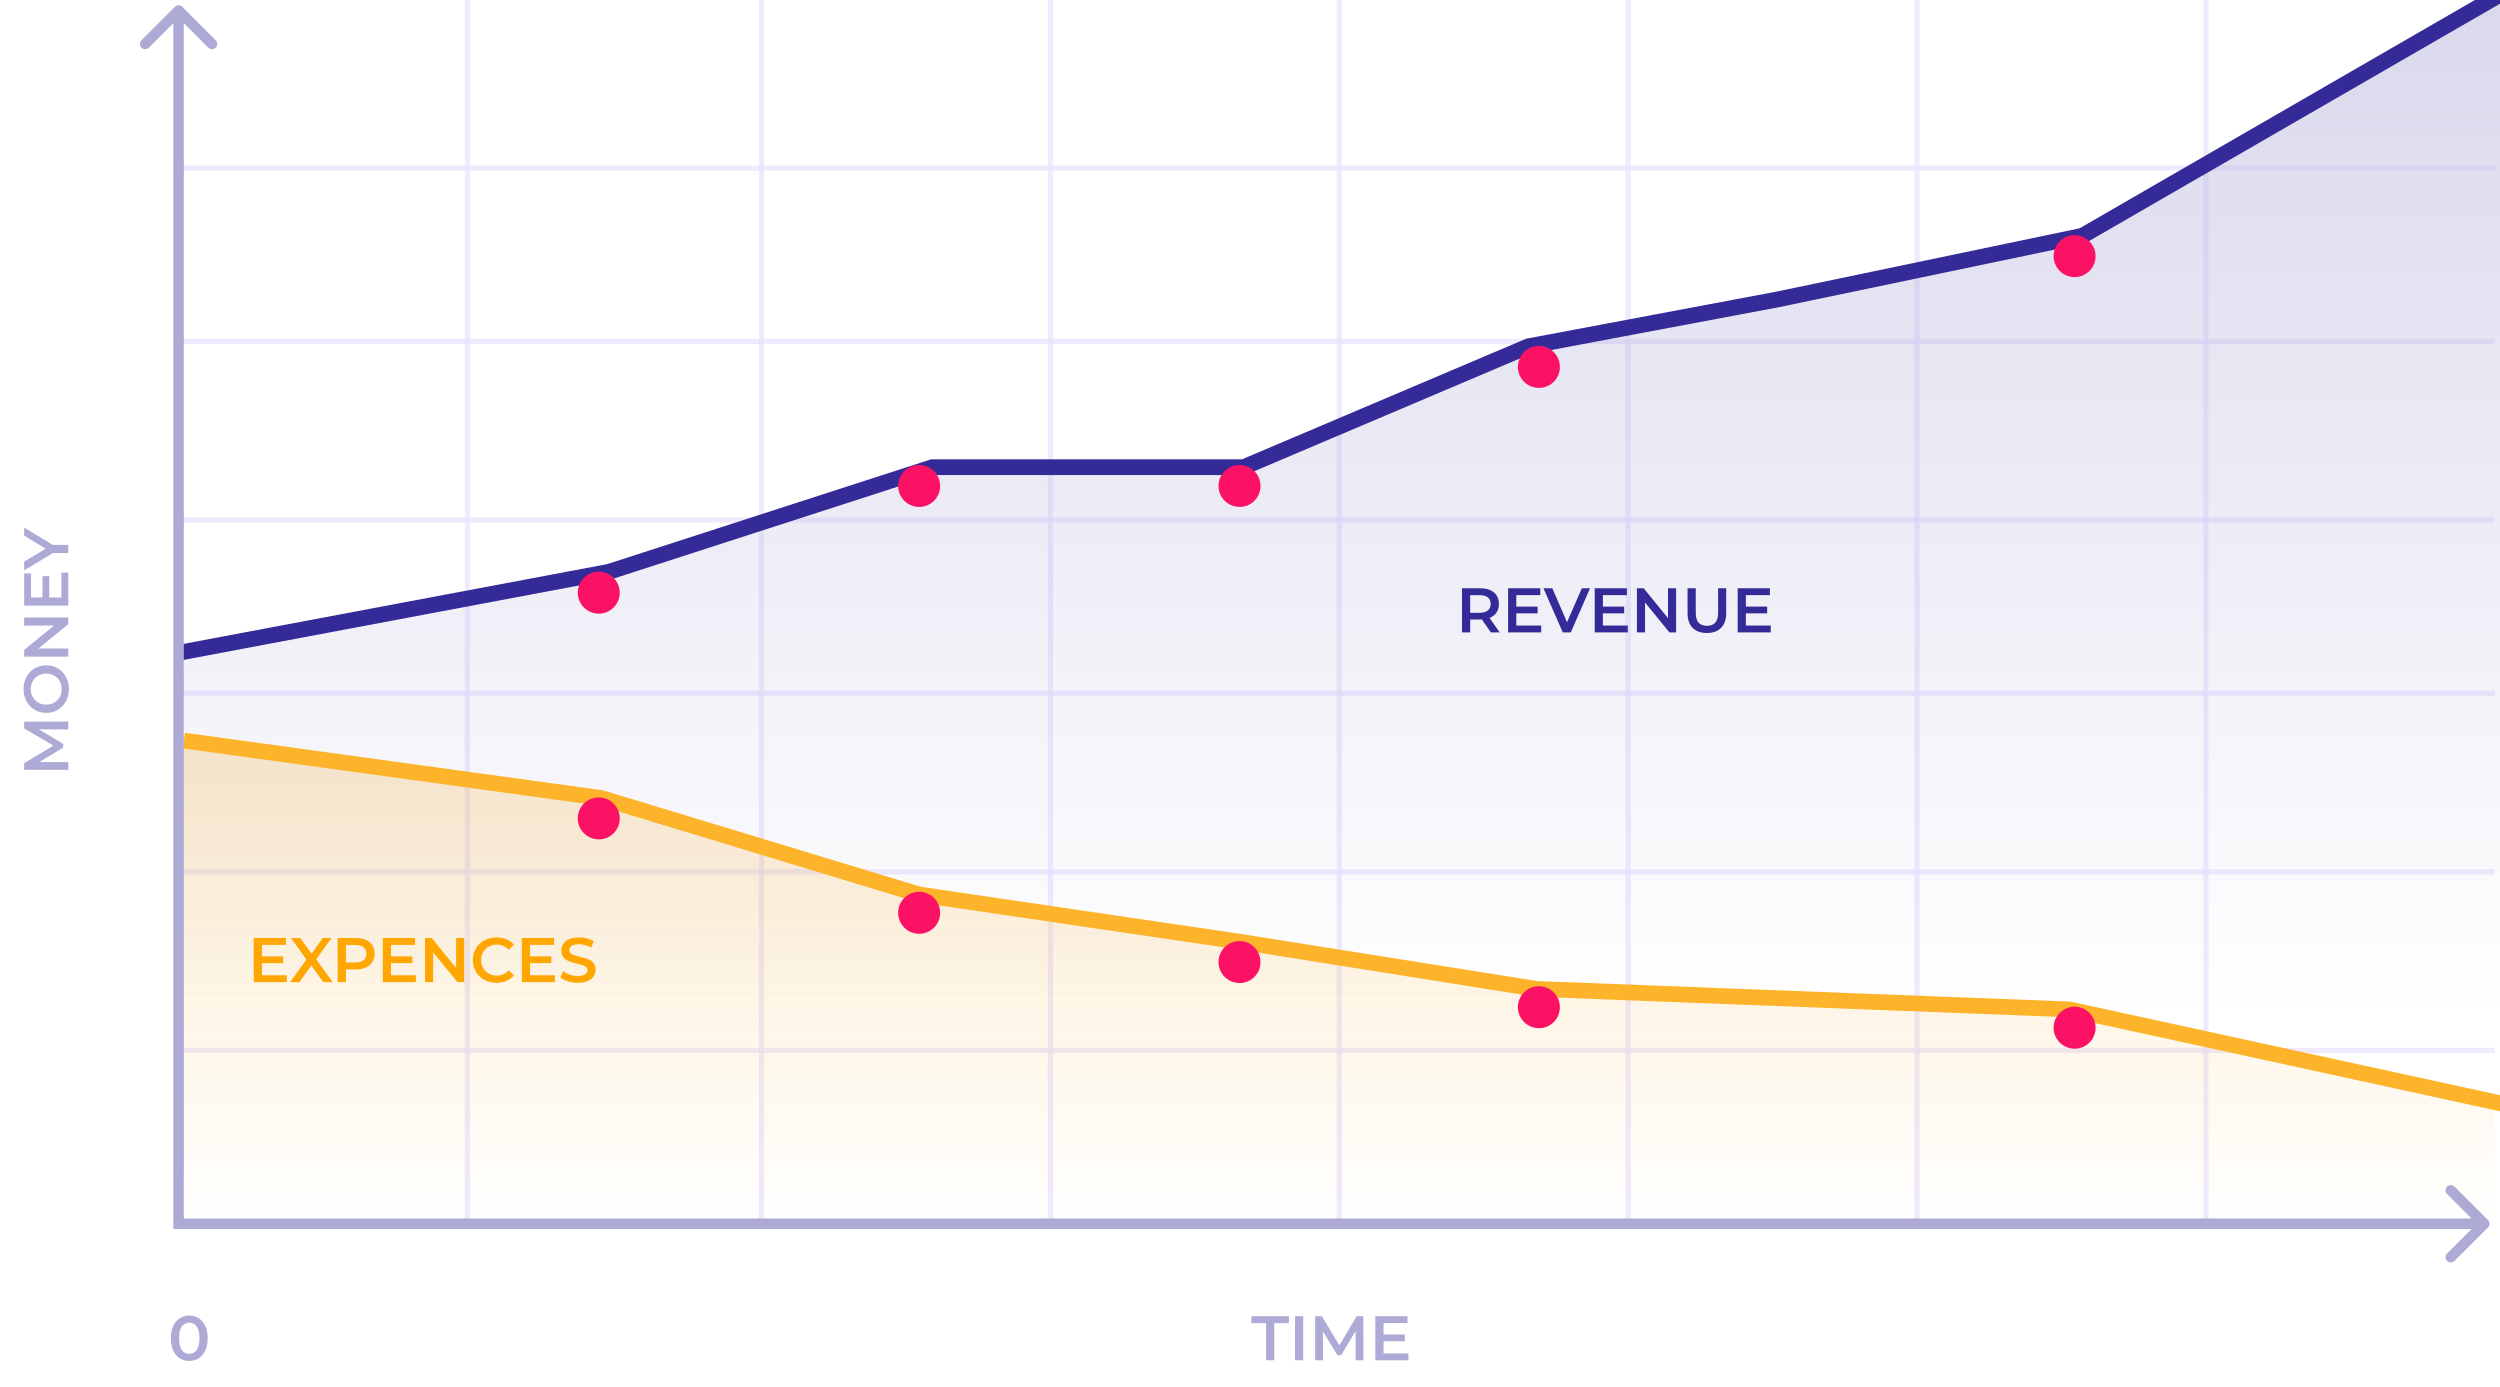 <svg width="476" height="264" viewBox="0 0 476 264" fill="none" xmlns="http://www.w3.org/2000/svg">
<g clip-path="url(#clip0_4632_46398)">
<path opacity="0.7" d="M34 200H475" stroke="#E8E2FF" stroke-miterlimit="10"/>
<path opacity="0.7" d="M34 166H475" stroke="#E8E2FF" stroke-miterlimit="10"/>
<path opacity="0.7" d="M34 132H475" stroke="#E8E2FF" stroke-miterlimit="10"/>
<path opacity="0.7" d="M34 99H475" stroke="#E8E2FF" stroke-miterlimit="10"/>
<path opacity="0.7" d="M34 65H475" stroke="#E8E2FF" stroke-miterlimit="10"/>
<path opacity="0.7" d="M34 32H475" stroke="#E8E2FF" stroke-miterlimit="10"/>
<path opacity="0.7" d="M420 -103V233" stroke="#E8E2FF" stroke-miterlimit="10"/>
<path opacity="0.7" d="M365 -103V233" stroke="#E8E2FF" stroke-miterlimit="10"/>
<path opacity="0.7" d="M310 -103V233" stroke="#E8E2FF" stroke-miterlimit="10"/>
<path opacity="0.7" d="M255 -103V233" stroke="#E8E2FF" stroke-miterlimit="10"/>
<path opacity="0.7" d="M200 -103V233" stroke="#E8E2FF" stroke-miterlimit="10"/>
<path opacity="0.7" d="M145 -103V233" stroke="#E8E2FF" stroke-miterlimit="10"/>
<path opacity="0.7" d="M89 -103V233" stroke="#E8E2FF" stroke-miterlimit="10"/>
<path d="M13 146.589H4.6V145.305L10.732 141.633V142.305L4.6 138.693L4.6 137.409L13 137.397V138.873L6.916 138.885V138.573L12.04 141.645V142.341L6.916 145.461V145.101H13V146.589ZM13.12 131.192C13.12 131.848 13.012 132.452 12.796 133.004C12.58 133.556 12.28 134.036 11.896 134.444C11.504 134.852 11.048 135.168 10.528 135.392C10 135.616 9.424 135.728 8.8 135.728C8.176 135.728 7.604 135.616 7.084 135.392C6.556 135.168 6.1 134.852 5.716 134.444C5.324 134.036 5.02 133.556 4.804 133.004C4.588 132.452 4.48 131.852 4.48 131.204C4.48 130.548 4.588 129.948 4.804 129.404C5.02 128.852 5.324 128.372 5.716 127.964C6.1 127.556 6.556 127.24 7.084 127.016C7.604 126.792 8.176 126.68 8.8 126.68C9.424 126.68 10 126.792 10.528 127.016C11.056 127.24 11.512 127.556 11.896 127.964C12.28 128.372 12.58 128.852 12.796 129.404C13.012 129.948 13.12 130.544 13.12 131.192ZM11.752 131.204C11.752 130.78 11.68 130.388 11.536 130.028C11.392 129.668 11.188 129.356 10.924 129.092C10.652 128.828 10.34 128.624 9.988 128.48C9.628 128.328 9.232 128.252 8.8 128.252C8.368 128.252 7.976 128.328 7.624 128.48C7.264 128.624 6.952 128.828 6.688 129.092C6.416 129.356 6.208 129.668 6.064 130.028C5.92 130.388 5.848 130.78 5.848 131.204C5.848 131.628 5.92 132.02 6.064 132.38C6.208 132.732 6.416 133.044 6.688 133.316C6.952 133.58 7.264 133.788 7.624 133.94C7.976 134.084 8.368 134.156 8.8 134.156C9.224 134.156 9.616 134.084 9.976 133.94C10.336 133.788 10.652 133.58 10.924 133.316C11.188 133.052 11.392 132.74 11.536 132.38C11.68 132.02 11.752 131.628 11.752 131.204ZM13 125.027H4.6V123.743L11.068 118.475V119.111H4.6V117.563H13V118.847L6.532 124.115V123.479H13V125.027ZM8.092 113.872V109.696H9.376V113.872H8.092ZM11.692 113.752V109.012H13V115.312H4.6V109.18H5.908V113.752H11.692ZM13 105.302H9.676L10.636 104.954L4.6 108.602L4.6 106.934L9.46 104.006V104.942L4.6 101.99V100.454L10.636 104.102L9.676 103.742H13V105.302Z" fill="#AEAAD6"/>
<path d="M241.057 259V251.92H238.273V250.6H245.401V251.92H242.617V259H241.057ZM246.571 259V250.6H248.131V259H246.571ZM250.403 259V250.6H251.687L255.359 256.732H254.687L258.299 250.6H259.583L259.595 259H258.119L258.107 252.916H258.419L255.347 258.04H254.651L251.531 252.916H251.891V259H250.403ZM263.304 254.092H267.48V255.376H263.304V254.092ZM263.424 257.692H268.164V259H261.864V250.6H267.996V251.908H263.424V257.692Z" fill="#AEAAD6"/>
<path d="M36.032 259.12C35.368 259.12 34.768 258.952 34.232 258.616C33.704 258.28 33.288 257.792 32.984 257.152C32.68 256.504 32.528 255.72 32.528 254.8C32.528 253.88 32.68 253.1 32.984 252.46C33.288 251.812 33.704 251.32 34.232 250.984C34.768 250.648 35.368 250.48 36.032 250.48C36.704 250.48 37.304 250.648 37.832 250.984C38.36 251.32 38.776 251.812 39.08 252.46C39.392 253.1 39.548 253.88 39.548 254.8C39.548 255.72 39.392 256.504 39.08 257.152C38.776 257.792 38.36 258.28 37.832 258.616C37.304 258.952 36.704 259.12 36.032 259.12ZM36.032 257.764C36.424 257.764 36.764 257.66 37.052 257.452C37.34 257.236 37.564 256.908 37.724 256.468C37.892 256.028 37.976 255.472 37.976 254.8C37.976 254.12 37.892 253.564 37.724 253.132C37.564 252.692 37.34 252.368 37.052 252.16C36.764 251.944 36.424 251.836 36.032 251.836C35.656 251.836 35.32 251.944 35.024 252.16C34.736 252.368 34.508 252.692 34.34 253.132C34.18 253.564 34.1 254.12 34.1 254.8C34.1 255.472 34.18 256.028 34.34 256.468C34.508 256.908 34.736 257.236 35.024 257.452C35.32 257.66 35.656 257.764 36.032 257.764Z" fill="#AEAAD6"/>
<path d="M116.745 109.051L35 124.415V234H476V104.063V-2L398.737 44.965L346.56 56.315L291.372 66.05L237.962 89.109H178.99L116.745 109.051Z" fill="url(#paint0_linear_4632_46398)"/>
<path d="M34.5 124.205L115.967 108.867L177.5 88.958H236.772L291 65.937L338.5 57L396.5 44.887L477 -1.609" stroke="#342A98" stroke-width="3"/>
<g filter="url(#filter0_d_4632_46398)">
<path d="M118 108.841C118 108.049 117.765 107.275 117.325 106.617C116.884 105.959 116.258 105.446 115.526 105.144C114.794 104.842 113.989 104.763 113.213 104.919C112.436 105.075 111.724 105.458 111.165 106.019C110.606 106.58 110.227 107.295 110.075 108.072C109.922 108.849 110.004 109.654 110.31 110.385C110.615 111.115 111.131 111.739 111.791 112.176C112.451 112.613 113.227 112.845 114.019 112.841C114.543 112.841 115.062 112.737 115.546 112.536C116.031 112.335 116.47 112.04 116.84 111.668C117.21 111.297 117.503 110.856 117.702 110.37C117.901 109.885 118.002 109.365 118 108.841Z" fill="#FC1264"/>
</g>
<g filter="url(#filter1_d_4632_46398)">
<path d="M179 88.523C179 87.731 178.765 86.957 178.325 86.299C177.884 85.641 177.258 85.128 176.526 84.826C175.794 84.524 174.989 84.446 174.213 84.601C173.436 84.757 172.724 85.14 172.165 85.701C171.606 86.263 171.227 86.977 171.075 87.754C170.922 88.531 171.004 89.336 171.31 90.067C171.615 90.797 172.131 91.421 172.791 91.858C173.451 92.295 174.227 92.527 175.019 92.523C175.543 92.523 176.062 92.42 176.546 92.218C177.031 92.017 177.47 91.722 177.84 91.35C178.21 90.979 178.503 90.538 178.702 90.052C178.901 89.567 179.002 89.048 179 88.523Z" fill="#FC1264"/>
</g>
<g filter="url(#filter2_d_4632_46398)">
<path d="M240 88.523C240 87.731 239.765 86.957 239.325 86.299C238.884 85.641 238.258 85.128 237.526 84.826C236.794 84.524 235.989 84.446 235.213 84.601C234.436 84.757 233.724 85.14 233.165 85.701C232.606 86.263 232.227 86.977 232.075 87.754C231.922 88.531 232.004 89.336 232.31 90.067C232.615 90.797 233.131 91.421 233.791 91.858C234.451 92.295 235.227 92.527 236.019 92.523C236.543 92.523 237.062 92.42 237.546 92.218C238.031 92.017 238.47 91.722 238.84 91.35C239.21 90.979 239.503 90.538 239.702 90.052C239.901 89.567 240.002 89.048 240 88.523Z" fill="#FC1264"/>
</g>
<g filter="url(#filter3_d_4632_46398)">
<path d="M297 65.861C297 65.069 296.765 64.295 296.325 63.637C295.884 62.978 295.258 62.466 294.526 62.164C293.794 61.861 292.989 61.783 292.213 61.939C291.436 62.095 290.724 62.478 290.165 63.039C289.606 63.6 289.227 64.315 289.075 65.092C288.922 65.869 289.004 66.674 289.31 67.404C289.615 68.135 290.131 68.758 290.791 69.196C291.451 69.633 292.227 69.865 293.019 69.861C293.543 69.861 294.062 69.757 294.546 69.556C295.031 69.355 295.47 69.06 295.84 68.688C296.21 68.317 296.503 67.875 296.702 67.39C296.901 66.905 297.002 66.385 297 65.861Z" fill="#FC1264"/>
</g>
<g filter="url(#filter4_d_4632_46398)">
<path d="M399 44.762C399 43.97 398.765 43.196 398.325 42.537C397.884 41.879 397.258 41.367 396.526 41.064C395.794 40.762 394.989 40.684 394.213 40.84C393.436 40.996 392.724 41.379 392.165 41.94C391.606 42.501 391.227 43.215 391.075 43.993C390.922 44.77 391.004 45.575 391.31 46.305C391.615 47.036 392.131 47.659 392.791 48.096C393.451 48.534 394.227 48.765 395.019 48.762C395.543 48.762 396.062 48.658 396.546 48.457C397.031 48.255 397.47 47.961 397.84 47.589C398.21 47.217 398.503 46.776 398.702 46.291C398.901 45.806 399.002 45.286 399 44.762Z" fill="#FC1264"/>
</g>
<path d="M397.5 191.801L475 210.947V232.828H34V141.007L115 151.166L175 170.311L238.5 179.689L288.5 187.894L397.5 191.801Z" fill="url(#paint1_linear_4632_46398)"/>
<path d="M476.5 210.166L394 192.192L292.5 188.285L236 179.298L175 170.311L114.5 151.947L35 141.007" stroke="#FDB42B" stroke-width="3"/>
<g filter="url(#filter5_d_4632_46398)">
<path d="M118 151.821C118 151.029 117.765 150.255 117.325 149.597C116.884 148.939 116.258 148.426 115.526 148.124C114.794 147.822 113.989 147.744 113.213 147.899C112.436 148.055 111.724 148.438 111.165 148.999C110.606 149.561 110.227 150.275 110.075 151.052C109.922 151.829 110.004 152.634 110.31 153.365C110.615 154.095 111.131 154.719 111.791 155.156C112.451 155.593 113.227 155.825 114.019 155.821C114.543 155.821 115.062 155.718 115.546 155.516C116.031 155.315 116.47 155.02 116.84 154.648C117.21 154.277 117.503 153.836 117.702 153.35C117.901 152.865 118.002 152.346 118 151.821Z" fill="#FC1264"/>
</g>
<g filter="url(#filter6_d_4632_46398)">
<path d="M179 169.795C179 169.003 178.765 168.229 178.325 167.57C177.884 166.912 177.258 166.4 176.526 166.097C175.794 165.795 174.989 165.717 174.213 165.873C173.436 166.029 172.724 166.412 172.165 166.973C171.606 167.534 171.227 168.249 171.075 169.026C170.922 169.803 171.004 170.608 171.31 171.338C171.615 172.069 172.131 172.692 172.791 173.13C173.451 173.567 174.227 173.798 175.019 173.795C175.543 173.795 176.062 173.691 176.546 173.49C177.031 173.289 177.47 172.994 177.84 172.622C178.21 172.25 178.503 171.809 178.702 171.324C178.901 170.839 179.002 170.319 179 169.795Z" fill="#FC1264"/>
</g>
<g filter="url(#filter7_d_4632_46398)">
<path d="M240 179.172C240 178.38 239.765 177.606 239.325 176.948C238.884 176.29 238.258 175.777 237.526 175.475C236.794 175.173 235.989 175.095 235.213 175.25C234.436 175.406 233.724 175.789 233.165 176.35C232.606 176.912 232.227 177.626 232.075 178.403C231.922 179.18 232.004 179.985 232.31 180.716C232.615 181.446 233.131 182.07 233.791 182.507C234.451 182.944 235.227 183.176 236.019 183.172C236.543 183.172 237.062 183.069 237.546 182.867C238.031 182.666 238.47 182.371 238.84 181.999C239.21 181.628 239.503 181.187 239.702 180.701C239.901 180.216 240.002 179.697 240 179.172Z" fill="#FC1264"/>
</g>
<g filter="url(#filter8_d_4632_46398)">
<path d="M297 187.768C297 186.976 296.765 186.202 296.325 185.544C295.884 184.886 295.258 184.373 294.526 184.071C293.794 183.769 292.989 183.691 292.213 183.846C291.436 184.002 290.724 184.385 290.165 184.946C289.606 185.508 289.227 186.222 289.075 186.999C288.922 187.776 289.004 188.581 289.31 189.312C289.615 190.042 290.131 190.666 290.791 191.103C291.451 191.54 292.227 191.772 293.019 191.768C293.543 191.768 294.062 191.665 294.546 191.463C295.031 191.262 295.47 190.967 295.84 190.595C296.21 190.224 296.503 189.783 296.702 189.298C296.901 188.812 297.002 188.293 297 187.768Z" fill="#FC1264"/>
</g>
<g filter="url(#filter9_d_4632_46398)">
<path d="M399 191.675C399 190.884 398.765 190.109 398.325 189.451C397.884 188.793 397.258 188.28 396.526 187.978C395.794 187.676 394.989 187.598 394.213 187.754C393.436 187.91 392.724 188.292 392.165 188.854C391.606 189.415 391.227 190.129 391.075 190.907C390.922 191.684 391.004 192.488 391.31 193.219C391.615 193.95 392.131 194.573 392.791 195.01C393.451 195.448 394.227 195.679 395.019 195.675C395.543 195.675 396.062 195.572 396.546 195.371C397.031 195.169 397.47 194.874 397.84 194.503C398.21 194.131 398.503 193.69 398.702 193.205C398.901 192.72 399.002 192.2 399 191.675Z" fill="#FC1264"/>
</g>
<path d="M34.707 1.293C34.317 0.902 33.683 0.902 33.293 1.293L26.929 7.657C26.538 8.047 26.538 8.681 26.929 9.071C27.32 9.462 27.953 9.462 28.343 9.071L34 3.414L39.657 9.071C40.047 9.462 40.681 9.462 41.071 9.071C41.462 8.681 41.462 8.047 41.071 7.657L34.707 1.293ZM473.707 233.707C474.098 233.317 474.098 232.683 473.707 232.293L467.343 225.929C466.953 225.538 466.319 225.538 465.929 225.929C465.538 226.319 465.538 226.953 465.929 227.343L471.586 233L465.929 238.657C465.538 239.047 465.538 239.681 465.929 240.071C466.319 240.462 466.953 240.462 467.343 240.071L473.707 233.707ZM34 233H33V234H34V233ZM473 232H34V234H473V232ZM35 233V2H33V233H35Z" fill="#AEAAD6"/>
<path d="M278.364 120.403V112.003H281.82C282.564 112.003 283.2 112.123 283.728 112.363C284.264 112.603 284.676 112.947 284.964 113.395C285.252 113.843 285.396 114.375 285.396 114.991C285.396 115.607 285.252 116.139 284.964 116.587C284.676 117.027 284.264 117.367 283.728 117.607C283.2 117.839 282.564 117.955 281.82 117.955H279.228L279.924 117.247V120.403H278.364ZM283.86 120.403L281.736 117.355H283.404L285.54 120.403H283.86ZM279.924 117.415L279.228 116.671H281.748C282.436 116.671 282.952 116.523 283.296 116.227C283.648 115.931 283.824 115.519 283.824 114.991C283.824 114.455 283.648 114.043 283.296 113.755C282.952 113.467 282.436 113.323 281.748 113.323H279.228L279.924 112.555V117.415ZM288.582 115.495H292.758V116.779H288.582V115.495ZM288.702 119.095H293.442V120.403H287.142V112.003H293.274V113.311H288.702V119.095ZM297.548 120.403L293.876 112.003H295.568L298.844 119.599H297.872L301.184 112.003H302.744L299.084 120.403H297.548ZM305.07 115.495H309.246V116.779H305.07V115.495ZM305.19 119.095H309.93V120.403H303.63V112.003H309.762V113.311H305.19V119.095ZM311.669 120.403V112.003H312.953L318.221 118.471H317.585V112.003H319.133V120.403H317.849L312.581 113.935H313.217V120.403H311.669ZM324.996 120.523C323.844 120.523 322.94 120.199 322.284 119.551C321.636 118.903 321.312 117.967 321.312 116.743V112.003H322.872V116.683C322.872 117.547 323.056 118.175 323.424 118.567C323.8 118.959 324.328 119.155 325.008 119.155C325.688 119.155 326.212 118.959 326.58 118.567C326.948 118.175 327.132 117.547 327.132 116.683V112.003H328.668V116.743C328.668 117.967 328.34 118.903 327.684 119.551C327.036 120.199 326.14 120.523 324.996 120.523ZM332.293 115.495H336.469V116.779H332.293V115.495ZM332.413 119.095H337.153V120.403H330.853V112.003H336.985V113.311H332.413V119.095Z" fill="#342A98"/>
<path d="M49.752 182.092H53.928V183.376H49.752V182.092ZM49.872 185.692H54.612V187H48.312V178.6H54.444V179.908H49.872V185.692ZM55.237 187L58.777 182.128V183.304L55.405 178.6H57.169L59.677 182.08L58.957 182.092L61.441 178.6H63.133L59.785 183.22V182.092L63.349 187H61.549L58.909 183.304H59.617L57.013 187H55.237ZM64.296 187V178.6H67.752C68.496 178.6 69.132 178.72 69.66 178.96C70.196 179.2 70.608 179.544 70.896 179.992C71.184 180.44 71.328 180.972 71.328 181.588C71.328 182.204 71.184 182.736 70.896 183.184C70.608 183.632 70.196 183.976 69.66 184.216C69.132 184.456 68.496 184.576 67.752 184.576H65.16L65.856 183.844V187H64.296ZM65.856 184.012L65.16 183.256H67.68C68.368 183.256 68.884 183.112 69.228 182.824C69.58 182.528 69.756 182.116 69.756 181.588C69.756 181.052 69.58 180.64 69.228 180.352C68.884 180.064 68.368 179.92 67.68 179.92H65.16L65.856 179.152V184.012ZM74.326 182.092H78.502V183.376H74.326V182.092ZM74.446 185.692H79.186V187H72.886V178.6H79.018V179.908H74.446V185.692ZM80.925 187V178.6H82.209L87.477 185.068H86.841V178.6H88.389V187H87.105L81.837 180.532H82.473V187H80.925ZM94.528 187.12C93.888 187.12 93.292 187.016 92.74 186.808C92.196 186.592 91.72 186.292 91.312 185.908C90.912 185.516 90.6 185.056 90.376 184.528C90.152 184 90.04 183.424 90.04 182.8C90.04 182.176 90.152 181.6 90.376 181.072C90.6 180.544 90.916 180.088 91.324 179.704C91.732 179.312 92.208 179.012 92.752 178.804C93.296 178.588 93.892 178.48 94.54 178.48C95.228 178.48 95.856 178.6 96.424 178.84C96.992 179.072 97.472 179.42 97.864 179.884L96.856 180.832C96.552 180.504 96.212 180.26 95.836 180.1C95.46 179.932 95.052 179.848 94.612 179.848C94.172 179.848 93.768 179.92 93.4 180.064C93.04 180.208 92.724 180.412 92.452 180.676C92.188 180.94 91.98 181.252 91.828 181.612C91.684 181.972 91.612 182.368 91.612 182.8C91.612 183.232 91.684 183.628 91.828 183.988C91.98 184.348 92.188 184.66 92.452 184.924C92.724 185.188 93.04 185.392 93.4 185.536C93.768 185.68 94.172 185.752 94.612 185.752C95.052 185.752 95.46 185.672 95.836 185.512C96.212 185.344 96.552 185.092 96.856 184.756L97.864 185.716C97.472 186.172 96.992 186.52 96.424 186.76C95.856 187 95.224 187.12 94.528 187.12ZM100.798 182.092H104.974V183.376H100.798V182.092ZM100.918 185.692H105.658V187H99.359V178.6H105.49V179.908H100.918V185.692ZM110.002 187.12C109.346 187.12 108.718 187.028 108.118 186.844C107.518 186.652 107.042 186.408 106.69 186.112L107.23 184.9C107.566 185.164 107.982 185.384 108.478 185.56C108.974 185.736 109.482 185.824 110.002 185.824C110.442 185.824 110.798 185.776 111.07 185.68C111.342 185.584 111.542 185.456 111.67 185.296C111.798 185.128 111.862 184.94 111.862 184.732C111.862 184.476 111.77 184.272 111.586 184.12C111.402 183.96 111.162 183.836 110.866 183.748C110.578 183.652 110.254 183.564 109.894 183.484C109.542 183.404 109.186 183.312 108.826 183.208C108.474 183.096 108.15 182.956 107.854 182.788C107.566 182.612 107.33 182.38 107.146 182.092C106.962 181.804 106.87 181.436 106.87 180.988C106.87 180.532 106.99 180.116 107.23 179.74C107.478 179.356 107.85 179.052 108.346 178.828C108.85 178.596 109.486 178.48 110.254 178.48C110.758 178.48 111.258 178.544 111.754 178.672C112.25 178.8 112.682 178.984 113.05 179.224L112.558 180.436C112.182 180.212 111.794 180.048 111.394 179.944C110.994 179.832 110.61 179.776 110.242 179.776C109.81 179.776 109.458 179.828 109.186 179.932C108.922 180.036 108.726 180.172 108.598 180.34C108.478 180.508 108.418 180.7 108.418 180.916C108.418 181.172 108.506 181.38 108.682 181.54C108.866 181.692 109.102 181.812 109.39 181.9C109.686 181.988 110.014 182.076 110.374 182.164C110.734 182.244 111.09 182.336 111.442 182.44C111.802 182.544 112.126 182.68 112.414 182.848C112.71 183.016 112.946 183.244 113.122 183.532C113.306 183.82 113.398 184.184 113.398 184.624C113.398 185.072 113.274 185.488 113.026 185.872C112.786 186.248 112.414 186.552 111.91 186.784C111.406 187.008 110.77 187.12 110.002 187.12Z" fill="#FFA600"/>
</g>
<defs>
<filter id="filter0_d_4632_46398" x="104" y="102.841" width="20" height="20" filterUnits="userSpaceOnUse" color-interpolation-filters="sRGB">
<feFlood flood-opacity="0" result="BackgroundImageFix"/>
<feColorMatrix in="SourceAlpha" type="matrix" values="0 0 0 0 0 0 0 0 0 0 0 0 0 0 0 0 0 0 127 0" result="hardAlpha"/>
<feOffset dy="4"/>
<feGaussianBlur stdDeviation="3"/>
<feColorMatrix type="matrix" values="0 0 0 0 0.103 0 0 0 0 0.081 0 0 0 0 0.328 0 0 0 0.4 0"/>
<feBlend mode="normal" in2="BackgroundImageFix" result="effect1_dropShadow_4632_46398"/>
<feBlend mode="normal" in="SourceGraphic" in2="effect1_dropShadow_4632_46398" result="shape"/>
</filter>
<filter id="filter1_d_4632_46398" x="165" y="82.523" width="20" height="20" filterUnits="userSpaceOnUse" color-interpolation-filters="sRGB">
<feFlood flood-opacity="0" result="BackgroundImageFix"/>
<feColorMatrix in="SourceAlpha" type="matrix" values="0 0 0 0 0 0 0 0 0 0 0 0 0 0 0 0 0 0 127 0" result="hardAlpha"/>
<feOffset dy="4"/>
<feGaussianBlur stdDeviation="3"/>
<feColorMatrix type="matrix" values="0 0 0 0 0.103 0 0 0 0 0.081 0 0 0 0 0.328 0 0 0 0.4 0"/>
<feBlend mode="normal" in2="BackgroundImageFix" result="effect1_dropShadow_4632_46398"/>
<feBlend mode="normal" in="SourceGraphic" in2="effect1_dropShadow_4632_46398" result="shape"/>
</filter>
<filter id="filter2_d_4632_46398" x="226" y="82.523" width="20" height="20" filterUnits="userSpaceOnUse" color-interpolation-filters="sRGB">
<feFlood flood-opacity="0" result="BackgroundImageFix"/>
<feColorMatrix in="SourceAlpha" type="matrix" values="0 0 0 0 0 0 0 0 0 0 0 0 0 0 0 0 0 0 127 0" result="hardAlpha"/>
<feOffset dy="4"/>
<feGaussianBlur stdDeviation="3"/>
<feColorMatrix type="matrix" values="0 0 0 0 0.103 0 0 0 0 0.081 0 0 0 0 0.328 0 0 0 0.4 0"/>
<feBlend mode="normal" in2="BackgroundImageFix" result="effect1_dropShadow_4632_46398"/>
<feBlend mode="normal" in="SourceGraphic" in2="effect1_dropShadow_4632_46398" result="shape"/>
</filter>
<filter id="filter3_d_4632_46398" x="283" y="59.861" width="20" height="20" filterUnits="userSpaceOnUse" color-interpolation-filters="sRGB">
<feFlood flood-opacity="0" result="BackgroundImageFix"/>
<feColorMatrix in="SourceAlpha" type="matrix" values="0 0 0 0 0 0 0 0 0 0 0 0 0 0 0 0 0 0 127 0" result="hardAlpha"/>
<feOffset dy="4"/>
<feGaussianBlur stdDeviation="3"/>
<feColorMatrix type="matrix" values="0 0 0 0 0.103 0 0 0 0 0.081 0 0 0 0 0.328 0 0 0 0.4 0"/>
<feBlend mode="normal" in2="BackgroundImageFix" result="effect1_dropShadow_4632_46398"/>
<feBlend mode="normal" in="SourceGraphic" in2="effect1_dropShadow_4632_46398" result="shape"/>
</filter>
<filter id="filter4_d_4632_46398" x="385" y="38.762" width="20" height="20" filterUnits="userSpaceOnUse" color-interpolation-filters="sRGB">
<feFlood flood-opacity="0" result="BackgroundImageFix"/>
<feColorMatrix in="SourceAlpha" type="matrix" values="0 0 0 0 0 0 0 0 0 0 0 0 0 0 0 0 0 0 127 0" result="hardAlpha"/>
<feOffset dy="4"/>
<feGaussianBlur stdDeviation="3"/>
<feColorMatrix type="matrix" values="0 0 0 0 0.103 0 0 0 0 0.081 0 0 0 0 0.328 0 0 0 0.4 0"/>
<feBlend mode="normal" in2="BackgroundImageFix" result="effect1_dropShadow_4632_46398"/>
<feBlend mode="normal" in="SourceGraphic" in2="effect1_dropShadow_4632_46398" result="shape"/>
</filter>
<filter id="filter5_d_4632_46398" x="104" y="145.821" width="20" height="20" filterUnits="userSpaceOnUse" color-interpolation-filters="sRGB">
<feFlood flood-opacity="0" result="BackgroundImageFix"/>
<feColorMatrix in="SourceAlpha" type="matrix" values="0 0 0 0 0 0 0 0 0 0 0 0 0 0 0 0 0 0 127 0" result="hardAlpha"/>
<feOffset dy="4"/>
<feGaussianBlur stdDeviation="3"/>
<feColorMatrix type="matrix" values="0 0 0 0 0.103 0 0 0 0 0.081 0 0 0 0 0.328 0 0 0 0.4 0"/>
<feBlend mode="normal" in2="BackgroundImageFix" result="effect1_dropShadow_4632_46398"/>
<feBlend mode="normal" in="SourceGraphic" in2="effect1_dropShadow_4632_46398" result="shape"/>
</filter>
<filter id="filter6_d_4632_46398" x="165" y="163.795" width="20" height="20" filterUnits="userSpaceOnUse" color-interpolation-filters="sRGB">
<feFlood flood-opacity="0" result="BackgroundImageFix"/>
<feColorMatrix in="SourceAlpha" type="matrix" values="0 0 0 0 0 0 0 0 0 0 0 0 0 0 0 0 0 0 127 0" result="hardAlpha"/>
<feOffset dy="4"/>
<feGaussianBlur stdDeviation="3"/>
<feColorMatrix type="matrix" values="0 0 0 0 0.103 0 0 0 0 0.081 0 0 0 0 0.328 0 0 0 0.4 0"/>
<feBlend mode="normal" in2="BackgroundImageFix" result="effect1_dropShadow_4632_46398"/>
<feBlend mode="normal" in="SourceGraphic" in2="effect1_dropShadow_4632_46398" result="shape"/>
</filter>
<filter id="filter7_d_4632_46398" x="226" y="173.172" width="20" height="20" filterUnits="userSpaceOnUse" color-interpolation-filters="sRGB">
<feFlood flood-opacity="0" result="BackgroundImageFix"/>
<feColorMatrix in="SourceAlpha" type="matrix" values="0 0 0 0 0 0 0 0 0 0 0 0 0 0 0 0 0 0 127 0" result="hardAlpha"/>
<feOffset dy="4"/>
<feGaussianBlur stdDeviation="3"/>
<feColorMatrix type="matrix" values="0 0 0 0 0.103 0 0 0 0 0.081 0 0 0 0 0.328 0 0 0 0.4 0"/>
<feBlend mode="normal" in2="BackgroundImageFix" result="effect1_dropShadow_4632_46398"/>
<feBlend mode="normal" in="SourceGraphic" in2="effect1_dropShadow_4632_46398" result="shape"/>
</filter>
<filter id="filter8_d_4632_46398" x="283" y="181.768" width="20" height="20" filterUnits="userSpaceOnUse" color-interpolation-filters="sRGB">
<feFlood flood-opacity="0" result="BackgroundImageFix"/>
<feColorMatrix in="SourceAlpha" type="matrix" values="0 0 0 0 0 0 0 0 0 0 0 0 0 0 0 0 0 0 127 0" result="hardAlpha"/>
<feOffset dy="4"/>
<feGaussianBlur stdDeviation="3"/>
<feColorMatrix type="matrix" values="0 0 0 0 0.103 0 0 0 0 0.081 0 0 0 0 0.328 0 0 0 0.4 0"/>
<feBlend mode="normal" in2="BackgroundImageFix" result="effect1_dropShadow_4632_46398"/>
<feBlend mode="normal" in="SourceGraphic" in2="effect1_dropShadow_4632_46398" result="shape"/>
</filter>
<filter id="filter9_d_4632_46398" x="385" y="185.676" width="20" height="20" filterUnits="userSpaceOnUse" color-interpolation-filters="sRGB">
<feFlood flood-opacity="0" result="BackgroundImageFix"/>
<feColorMatrix in="SourceAlpha" type="matrix" values="0 0 0 0 0 0 0 0 0 0 0 0 0 0 0 0 0 0 127 0" result="hardAlpha"/>
<feOffset dy="4"/>
<feGaussianBlur stdDeviation="3"/>
<feColorMatrix type="matrix" values="0 0 0 0 0.103 0 0 0 0 0.081 0 0 0 0 0.328 0 0 0 0.4 0"/>
<feBlend mode="normal" in2="BackgroundImageFix" result="effect1_dropShadow_4632_46398"/>
<feBlend mode="normal" in="SourceGraphic" in2="effect1_dropShadow_4632_46398" result="shape"/>
</filter>
<linearGradient id="paint0_linear_4632_46398" x1="255.5" y1="-17.936" x2="255.5" y2="192.123" gradientUnits="userSpaceOnUse">
<stop stop-color="#AEAAD6" stop-opacity="0.5"/>
<stop offset="1" stop-color="#AEAAD6" stop-opacity="0"/>
</linearGradient>
<linearGradient id="paint1_linear_4632_46398" x1="254.5" y1="64.38" x2="254.5" y2="232.828" gradientUnits="userSpaceOnUse">
<stop stop-color="#E4B061" stop-opacity="0.5"/>
<stop offset="1" stop-color="#FDB42B" stop-opacity="0"/>
</linearGradient>
<clipPath id="clip0_4632_46398">
<rect width="476" height="264" fill="white"/>
</clipPath>
</defs>
</svg>
